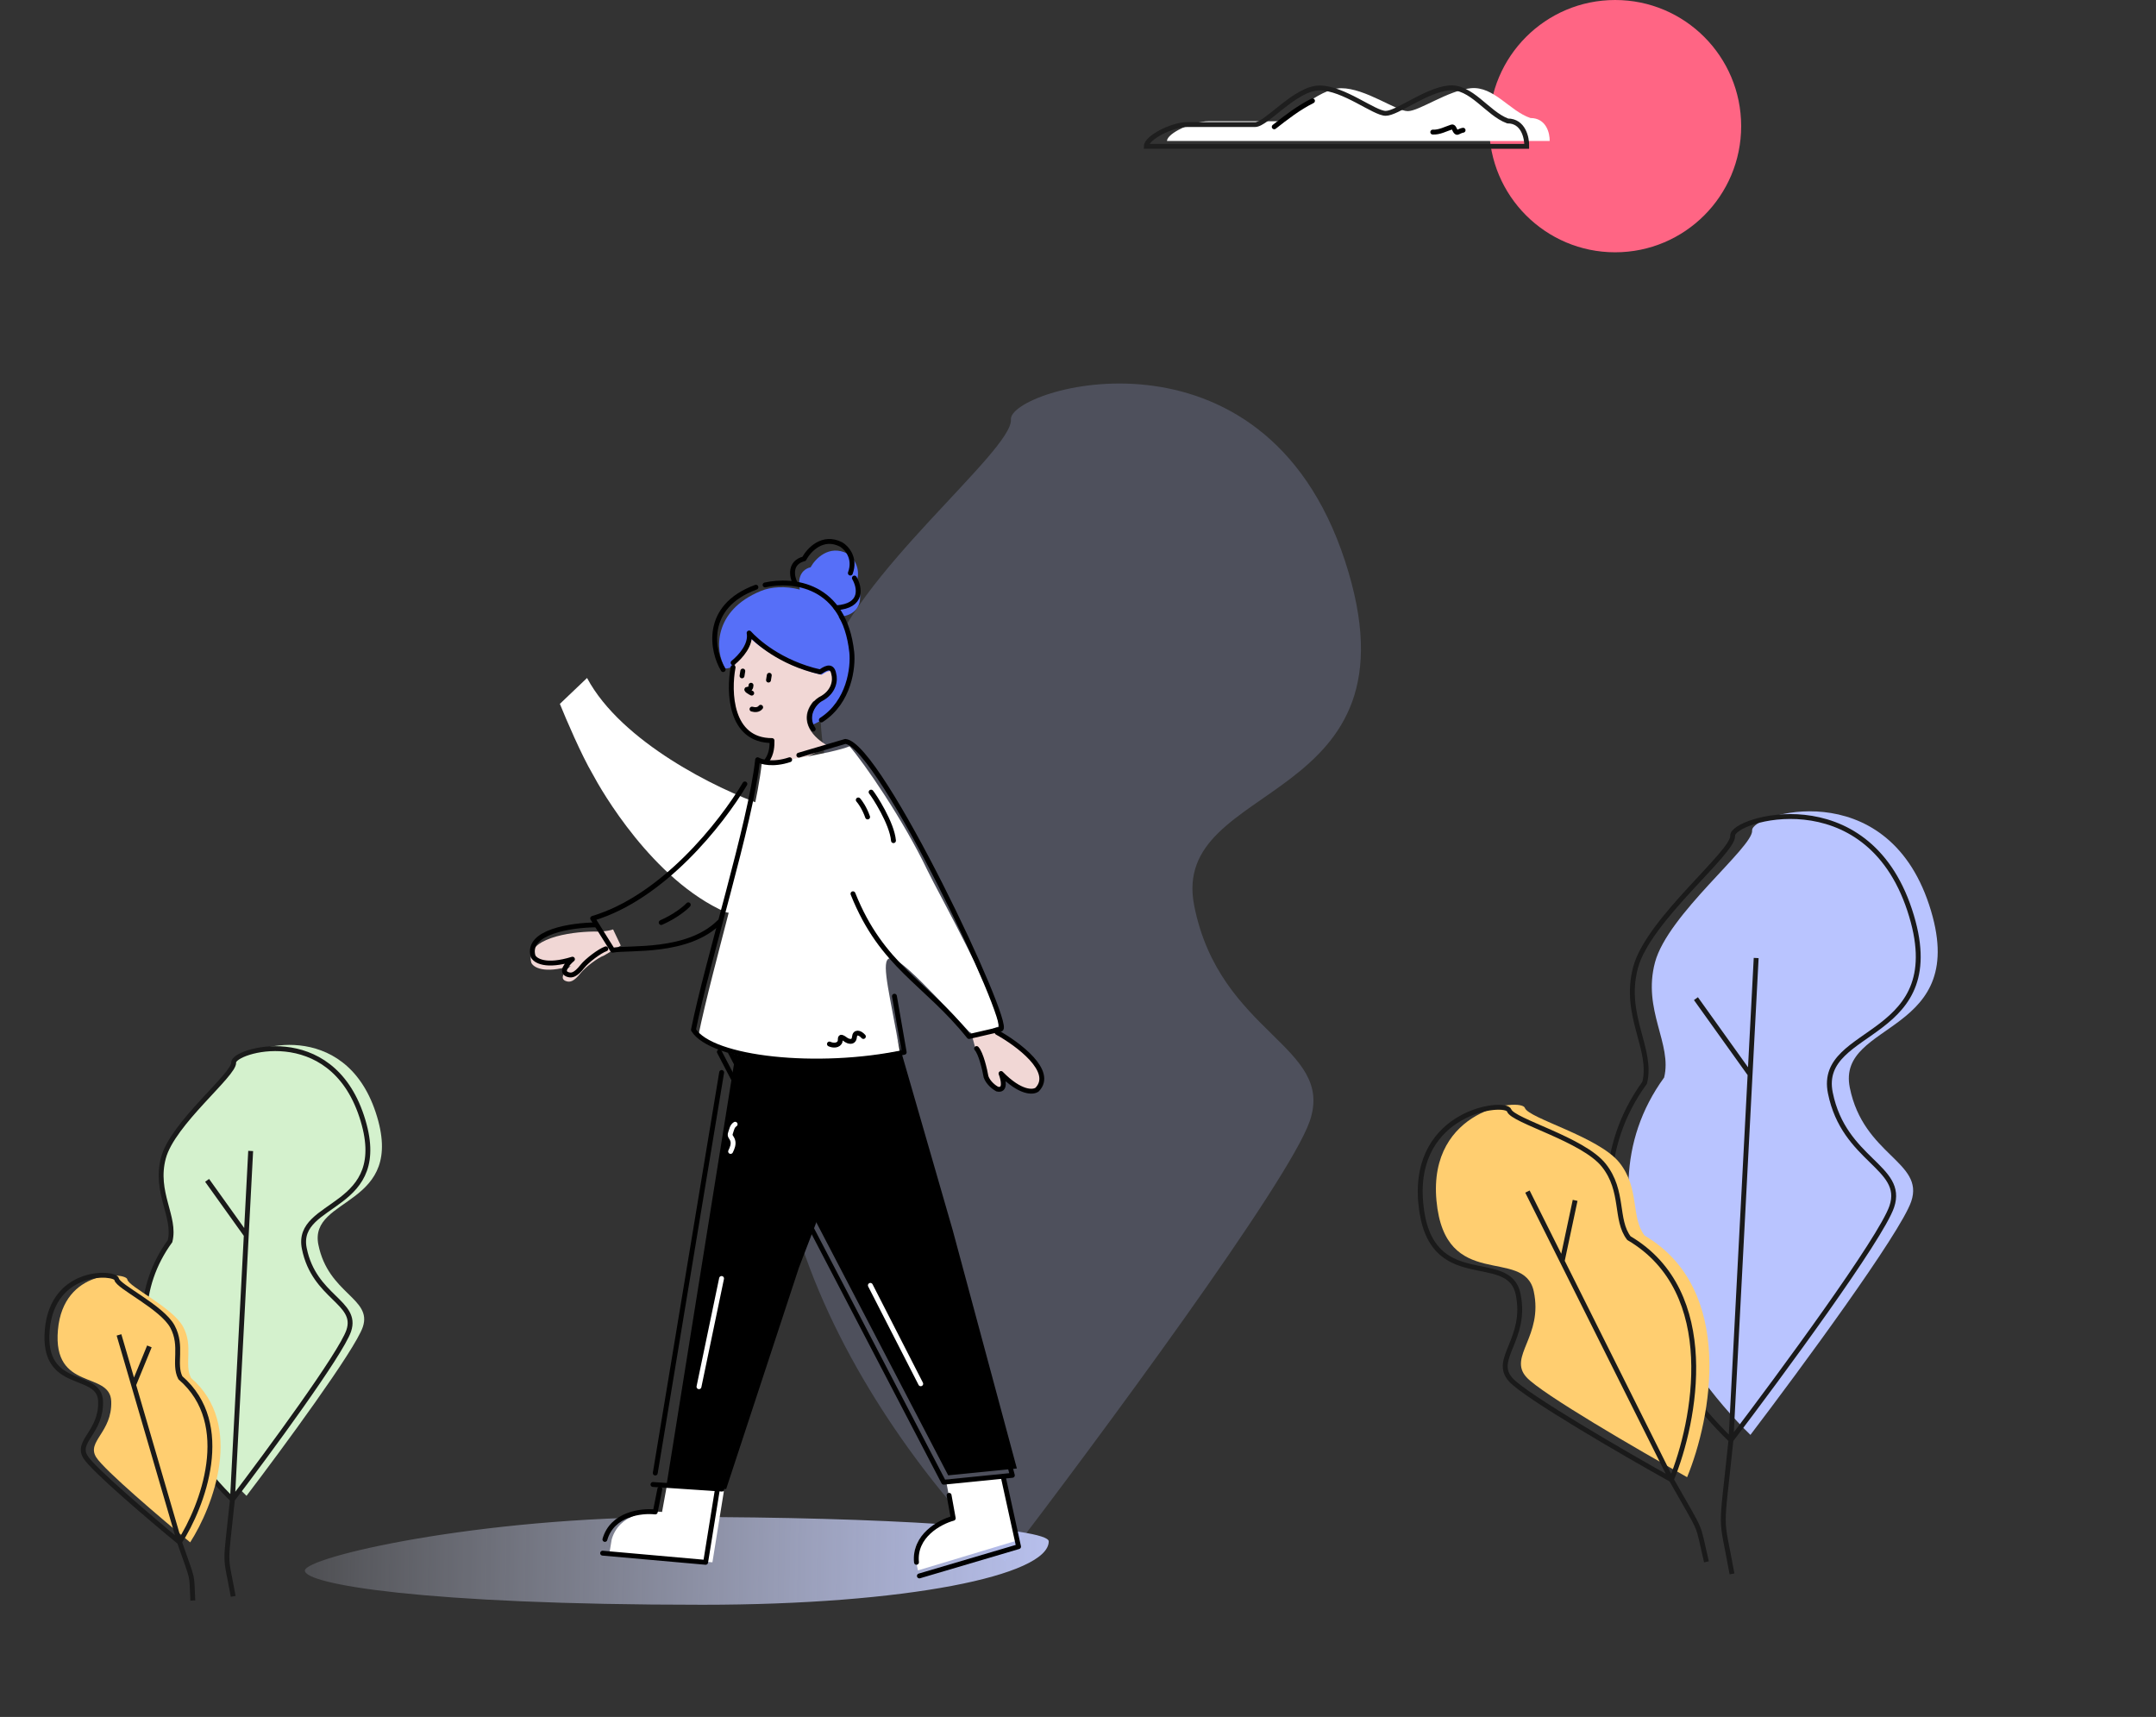 <svg width="442" height="352" viewBox="0 0 442 352" fill="none" xmlns="http://www.w3.org/2000/svg">
<rect x="0" y="0" width="442" height="352" fill="#333333" stroke="none"/>
<path d="M215 316C215 323 185.697 329 144 329C86.5 329 62.5 324.761 62.5 322C62.5 319.239 97.802 311 139.5 311C181.197 311 215 313.239 215 316Z" fill="url(#paint0_linear_7260_9746)"/>
<path d="M331.122 51.724C316.855 51.724 305.29 40.145 305.29 25.862C305.29 11.579 316.855 0 331.122 0C345.389 0 356.955 11.579 356.955 25.862C356.955 40.145 345.389 51.724 331.122 51.724Z" fill="#FF6584"/>
<path d="M36.389 236.611C34.498 243.716 38.983 248.676 37.743 253.682C23.878 272.78 40.495 296.962 50.537 306.666C57.822 297.088 72.79 276.757 74.38 272.049C76.368 266.164 67.296 265.248 65.27 255.182C63.244 245.116 83.485 247.6 77.027 228.069C70.569 208.537 50.598 214.62 50.791 217.059C50.985 219.498 38.28 229.506 36.389 236.611Z" fill="#D4F1CD"/>
<path d="M33.504 237.382C31.614 244.487 36.098 249.448 34.859 254.454C20.993 273.551 37.611 297.733 47.653 307.437C54.938 297.86 69.905 277.528 71.495 272.82C73.483 266.936 64.411 266.019 62.385 255.953C60.359 245.887 80.601 248.372 74.142 228.84C67.684 209.308 47.713 215.392 47.907 217.831C48.1 220.27 35.395 230.277 33.504 237.382Z" fill="#D4F1CD"/>
<path d="M47.653 307.437C54.938 297.86 69.905 277.528 71.495 272.82C73.483 266.936 64.411 266.019 62.385 255.953C60.359 245.887 80.601 248.372 74.142 228.84C67.684 209.308 47.713 215.392 47.907 217.831C48.1 220.27 35.395 230.277 33.504 237.382C31.614 244.487 36.098 249.448 34.859 254.454C20.993 273.551 37.611 297.733 47.653 307.437ZM47.653 307.437L50.488 253.214M47.653 307.437C46.122 322.164 46.102 317.821 47.807 327.276M51.391 235.963L50.488 253.214M42.46 241.99L50.488 253.214" stroke="#1A1A1A"/>
<path d="M37.55 272.025C39.698 276.033 37.703 279.656 39.16 282.494C50.22 292.019 43.654 308.936 38.988 316.203C33.242 311.474 21.344 301.362 19.718 298.755C17.685 295.495 23.016 293.654 22.805 287.307C22.594 280.961 10.763 285.332 11.876 272.658C12.988 259.984 25.873 260.808 26.103 262.303C26.333 263.799 35.402 268.017 37.55 272.025Z" fill="#FFCE70"/>
<path d="M36.803 316.162C31.057 311.433 19.158 301.321 17.532 298.714C15.5 295.454 20.83 293.613 20.619 287.266C20.408 280.92 8.578 285.291 9.69 272.617C10.802 259.943 23.687 260.767 23.917 262.262C24.147 263.758 33.217 267.976 35.364 271.984C37.512 275.992 35.518 279.615 36.975 282.453C48.035 291.978 41.468 308.894 36.803 316.162ZM36.803 316.162L27.391 283.927M36.803 316.162C39.816 324.809 39.211 322.192 39.529 328.126M24.397 273.672L27.391 283.927M30.628 276.03L27.391 283.927" stroke="#1A1A1A"/>
<path d="M339.289 197.298C336.674 207.123 342.875 213.982 341.162 220.904C321.988 247.313 344.967 280.752 358.853 294.17C368.927 280.927 389.624 252.812 391.823 246.302C394.571 238.165 382.026 236.897 379.225 222.978C376.424 209.059 404.414 212.494 395.483 185.486C386.552 158.477 358.937 166.889 359.204 170.262C359.472 173.635 341.903 187.473 339.289 197.298Z" fill="#B9C4FF"/>
<path d="M354.863 295.239C364.937 281.995 385.634 253.88 387.833 247.37C390.581 239.233 378.036 237.966 375.235 224.046C372.434 210.127 400.423 213.563 391.493 186.554C382.562 159.545 354.947 167.958 355.214 171.33C355.482 174.703 337.913 188.541 335.298 198.366C332.684 208.191 338.885 215.05 337.171 221.973C317.998 248.381 340.977 281.82 354.863 295.239ZM354.863 295.239L358.784 220.258M354.863 295.239C352.747 315.603 352.719 309.598 355.076 322.672M360.032 196.404L358.784 220.258M347.683 204.737L358.784 220.258" stroke="#1A1A1A"/>
<g opacity="0.2">
<path d="M169.493 136.99C164.508 155.54 176.191 168.528 172.922 181.599C136.574 231.404 179.833 294.688 206.006 320.104C225.1 295.129 264.335 242.108 268.52 229.819C273.75 214.457 250.054 212.005 244.826 185.694C239.599 159.383 292.464 166.004 275.717 114.934C258.97 63.864 206.756 79.629 207.246 86.003C207.736 92.376 174.478 118.44 169.493 136.99Z" fill="#B9C4FF"/>
</g>
<path d="M332.01 238.372C336.229 243.685 334.265 249.534 337.159 253.311C355.928 264.352 350.789 290.932 345.873 302.842C336.18 297.428 316.024 285.75 312.943 282.354C309.092 278.11 316.428 273.989 314.43 264.729C312.432 255.468 296.227 265.032 294.488 246.131C292.749 227.23 311.884 225.012 312.619 227.146C313.355 229.28 327.791 233.06 332.01 238.372Z" fill="#FFCE70"/>
<path d="M342.654 303.362C332.961 297.947 312.805 286.269 309.724 282.874C305.873 278.629 313.209 274.509 311.211 265.248C309.213 255.987 293.009 265.552 291.27 246.651C289.531 227.749 308.665 225.531 309.401 227.665C310.136 229.8 324.572 233.58 328.791 238.892C333.01 244.204 331.046 250.053 333.94 253.831C352.709 264.871 347.57 291.451 342.654 303.362ZM342.654 303.362L320.263 258.545M342.654 303.362C349.379 315.254 347.794 311.573 349.839 320.199M313.139 244.287L320.263 258.545M322.915 246.091L320.263 258.545" stroke="#1A1A1A"/>
<path d="M301.533 18.085C306.234 17.615 309.524 22.785 313.755 24.196C317.013 24.196 317.74 27.33 317.697 28.897H239.248C239.248 27.33 244.476 24.861 247.755 24.861H261.699C264.05 24.861 270.038 18.085 274.974 18.085C279.91 18.085 286.256 22.785 288.606 22.785C290.956 22.785 296.832 18.555 301.533 18.085Z" fill="white"/>
<path d="M296.927 18.033C301.601 17.513 304.873 23.236 309.079 24.797C312.318 24.797 313.042 28.266 312.998 30H235C235 28.266 240.198 25.534 243.458 25.534H257.322C259.659 25.534 265.613 18.033 270.521 18.033C275.428 18.033 281.738 23.236 284.074 23.236C286.411 23.236 292.254 18.554 296.927 18.033Z" stroke="#1E1E1E"/>
<path d="M261.229 25.999C263.686 24.061 266.27 22.074 269.071 20.674" stroke="black" stroke-linecap="round"/>
<path d="M293.729 27.082C295.136 27.146 296.333 26.449 297.635 26.029C297.971 25.92 298.141 26.433 298.258 26.651C298.357 26.836 298.542 27.228 298.812 27.125C299.208 26.973 299.516 26.752 299.947 26.698" stroke="black" stroke-linecap="round"/>
<path d="M108.933 197.392C107.506 192.375 116.862 191.027 121.719 190.98C122.511 191.021 124.414 190.992 125.691 190.544L127.265 193.854L123.852 195.886C122.575 196.334 119.993 198.288 119.037 199.497C117.604 201.309 116.832 201.354 116.195 201.191C114.377 200.725 115.981 198.875 117.011 198.009C111.537 199.706 109.345 198.305 108.933 197.392Z" fill="#F1D7D5"/>
<path d="M158.254 151.821C149.619 151.821 149.65 141.184 150.745 135.866C151.871 131.361 156.064 129.301 158.254 129.77C166.701 129.771 170.768 135.866 171.393 139.62C171.769 141.497 168.421 143.218 166.701 143.844C163.322 147.973 167.17 151.508 169.516 152.76C165.387 156.139 159.661 156.67 157.315 156.514L158.254 151.821Z" fill="#F1D7D5"/>
<path d="M152.279 137.572L152.121 138.56" stroke="black" stroke-linecap="round"/>
<path d="M157.709 138.439L157.551 139.427" stroke="black" stroke-linecap="round"/>
<path fill-rule="evenodd" clip-rule="evenodd" d="M163.976 120.873C163.609 119.313 163.752 116.901 166.185 116.293C167.124 114.572 169.939 111.6 173.694 113.477C174.789 114.103 176.683 116.443 175.557 119.447C176.645 121.312 177.423 126.048 171.912 126.478C173.287 128.524 174.283 131.158 174.645 134.486C174.949 137.438 173.36 145.85 166.653 148.543C165.759 146.299 167.411 144.329 168.455 143.73C171.317 142.294 171.436 139.84 171.138 138.792C170.814 136.842 169.489 137.687 168.688 138.197C168.604 138.251 168.526 138.301 168.455 138.343C160.585 136.548 154.684 131.874 153.343 130.378C153.777 132.622 150.666 137.502 148.666 137.002C146.532 133.458 146.143 125.201 155.981 121.161C158.02 120.309 160.993 120.084 163.976 120.873Z" fill="#566FF8"/>
<path d="M212.372 223.439C216.022 219.714 208.446 214.06 204.202 211.698C203.486 211.356 201.828 210.422 200.92 209.418L198.83 210.722L199.984 214.99C200.892 215.993 201.384 218.604 201.646 220.122C202.039 222.4 203.54 223.147 204.177 223.308C205.997 223.767 205.471 221.375 204.981 220.122C208.978 224.228 211.574 224.044 212.372 223.439Z" fill="#F1D7D5"/>
<path d="M136.667 304.336L152.153 207.67L180.779 215.649L163.788 259.875L148.868 305.274L136.667 304.336Z" fill="black"/>
<path d="M135.729 309.973L136.667 304.811L148.399 305.749L146.053 320.297L124.936 318.42L125.405 315.604C126.907 310.348 132.913 309.66 135.729 309.973Z" fill="white"/>
<path d="M195.327 310.912L193.919 303.403L205.651 302.465L208.491 315.834L188.192 321.954L187.58 319.166C186.88 315.135 192.597 311.67 195.327 310.912Z" fill="white"/>
<path d="M120.351 138.994C127.414 152.215 147.147 161.797 156.131 164.935C152.767 167.336 163.879 190.333 148.805 187.022C133.788 180.452 123.19 161.911 121.493 158.693C119.192 154.784 116.058 147.471 114.778 144.303L120.351 138.994Z" fill="white"/>
<path d="M194.389 302.465L148.4 214.241L182.188 206.732L195.328 252.252L201.898 276.655L208.468 301.057L194.389 302.465Z" fill="black"/>
<path d="M143.166 212.375C145.982 198.296 154.758 169.483 156.166 156.5C157.574 156.5 170.881 154.408 174.166 153C177.055 156.293 185.166 168 190.166 178.5C192.309 183 205.393 206.269 204.666 210.5C202.166 211 201.634 213.647 198.666 211.5C177.166 188.5 180.624 193.496 184.459 215.512C160.959 220.012 146.959 216.512 143.166 212.375Z" fill="white"/>
<path d="M150.291 135.872C151.855 134.621 154.031 132.118 153.576 129.771C154.984 131.336 159.864 135.872 168.123 137.749C168.906 137.28 170.564 135.966 170.939 138.218C171.252 139.313 171.127 141.879 168.123 143.38C167.029 144.006 164.825 146.665 166.716 149.481" stroke="black" stroke-linecap="round" stroke-linejoin="round"/>
<path d="M150.291 136.811C149.352 141.816 149.634 151.827 158.269 151.827C158.269 152.766 158.292 154.498 157.166 156" stroke="black" stroke-linecap="round" stroke-linejoin="round"/>
<path d="M148.252 137.279C146.012 133.574 144.117 124.386 154.97 120.385" stroke="black" stroke-linecap="round" stroke-linejoin="round"/>
<path d="M156.848 119.916C162.445 118.681 173.085 119.646 174.62 133.718C174.94 136.804 174.14 143.902 168.383 147.605" stroke="black" stroke-linecap="round" stroke-linejoin="round"/>
<path d="M162.958 119.447C162.326 118.143 161.82 115.34 164.854 114.558C165.802 112.766 168.645 109.67 172.437 111.625C173.543 112.277 175.47 114.362 174.332 117.491" stroke="black" stroke-linecap="round" stroke-linejoin="round"/>
<path d="M175.162 118.508C176.257 120.385 177.04 124.233 171.408 124.608" stroke="black" stroke-linecap="round" stroke-linejoin="round"/>
<path d="M152.708 160.718C147.837 168.893 135.868 184.005 121.503 188.283L125.591 194.804C128.95 194.184 141 195.521 147.5 189" stroke="black" stroke-linecap="round" stroke-linejoin="round"/>
<path d="M204.418 211.661C208.668 214.01 216.26 219.643 212.62 223.379C211.824 223.986 209.229 224.178 205.22 220.083C205.714 221.335 206.247 223.724 204.425 223.27C203.856 222.967 202.604 222.042 202.147 220.768C201.881 219.25 201.12 215.965 200.209 214.965" stroke="black" stroke-linecap="round" stroke-linejoin="round"/>
<path d="M147.475 215.648L193.464 303.872L207.542 302.464L194.402 253.66" stroke="black" stroke-linecap="round" stroke-linejoin="round"/>
<path d="M147.945 219.871L134.336 301.994" stroke="black" stroke-linecap="round" stroke-linejoin="round"/>
<path d="M133.865 304.341L147.944 305.279L164.837 254.598" stroke="black" stroke-linecap="round" stroke-linejoin="round"/>
<path d="M135.274 305.279L134.336 309.972C131.52 309.659 125.513 310.347 124.012 315.603" stroke="black" stroke-linecap="round" stroke-linejoin="round"/>
<path d="M194.572 306.559L195.422 311.268C192.688 312.011 187.353 314.856 187.886 320.297" stroke="black" stroke-linecap="round" stroke-linejoin="round"/>
<path d="M123.543 318.42L144.66 320.298L147.007 305.75" stroke="black" stroke-linecap="round" stroke-linejoin="round"/>
<path d="M188.482 323.088L208.814 317.082L205.656 302.689" stroke="black" stroke-linecap="round" stroke-linejoin="round"/>
<path d="M141.105 185.498C140.486 186.167 138.508 187.831 135.551 189.13" stroke="black" stroke-linecap="round" stroke-linejoin="round"/>
<path d="M154.166 145.38C154.81 145.561 155.5 145.551 155.941 145" stroke="black" stroke-linecap="round"/>
<path d="M153.966 140.485C153.941 140.965 153.8 141.301 153.315 141.295C152.582 141.285 153.907 142.011 154.107 142.104" stroke="black" stroke-linecap="round"/>
<path d="M122.068 189.616C117.212 189.663 107.855 191.012 109.283 196.028C109.695 196.941 111.887 198.343 117.36 196.645C116.331 197.511 114.726 199.361 116.545 199.827C117.181 199.99 117.953 199.946 119.387 198.133C120.342 196.924 122.924 194.97 124.202 194.522" stroke="black" stroke-linecap="round" stroke-linejoin="round"/>
<path d="M178.434 263.516L188.758 283.694" stroke="white" stroke-linecap="round"/>
<path d="M147.928 262.107L143.297 284.296" stroke="white" stroke-linecap="round"/>
<path d="M177.83 242.871C176.748 243.322 176.315 244.188 177.337 244.643C178.053 244.961 178.172 245.488 177.677 246.13C177.37 246.528 176.867 246.71 176.561 247.104C176.282 247.462 177.008 247.554 177.228 247.705C178.034 248.26 177.59 249.41 177.042 249.959" stroke="black" stroke-linecap="round"/>
<path d="M150.709 230.484C150.08 230.891 150.018 231.558 149.78 232.214C149.489 233.014 149.974 233.033 150.218 233.828C150.451 234.583 150.098 235.423 149.78 236.061" stroke="white" stroke-linecap="round"/>
<path d="M161.89 155.754C158.511 156.88 156.102 156.223 155.32 155.754C153.912 168.737 144.982 197.05 142.166 211.128C145.878 217.127 167.655 219.474 185.367 215.734L183.367 204.234" stroke="black" stroke-linecap="round" stroke-linejoin="round"/>
<path d="M178.582 162.396C179.175 163.09 182.879 168.782 183.172 172.344" stroke="black" stroke-linecap="round" stroke-linejoin="round"/>
<path d="M175.953 164C176.325 164.402 177.229 165.662 177.869 167.491" stroke="black" stroke-linecap="round" stroke-linejoin="round"/>
<path d="M163.768 154.816L173.307 152C180.481 152.696 207.517 210.125 205.167 211L198.667 212.5C189.711 201.312 180.847 198.204 174.868 183.234" stroke="black" stroke-linecap="round" stroke-linejoin="round"/>
<path d="M177.004 212.495C176.228 211.616 175.268 211.486 175.168 212.601C175.098 213.381 174.638 213.664 173.87 213.402C173.394 213.24 173.06 212.823 172.588 212.66C172.159 212.512 172.307 213.229 172.234 213.486C171.97 214.427 170.738 214.379 170.042 214.037" stroke="black" stroke-linecap="round"/>
<defs>
<linearGradient id="paint0_linear_7260_9746" x1="233.5" y1="307" x2="30.323" y2="303.293" gradientUnits="userSpaceOnUse">
<stop stop-color="#C0CAFF"/>
<stop offset="0.786" stop-color="#E2E7FF" stop-opacity="0.214"/>
<stop offset="1" stop-color="#C4C7D7" stop-opacity="0"/>
</linearGradient>
</defs>
</svg>
